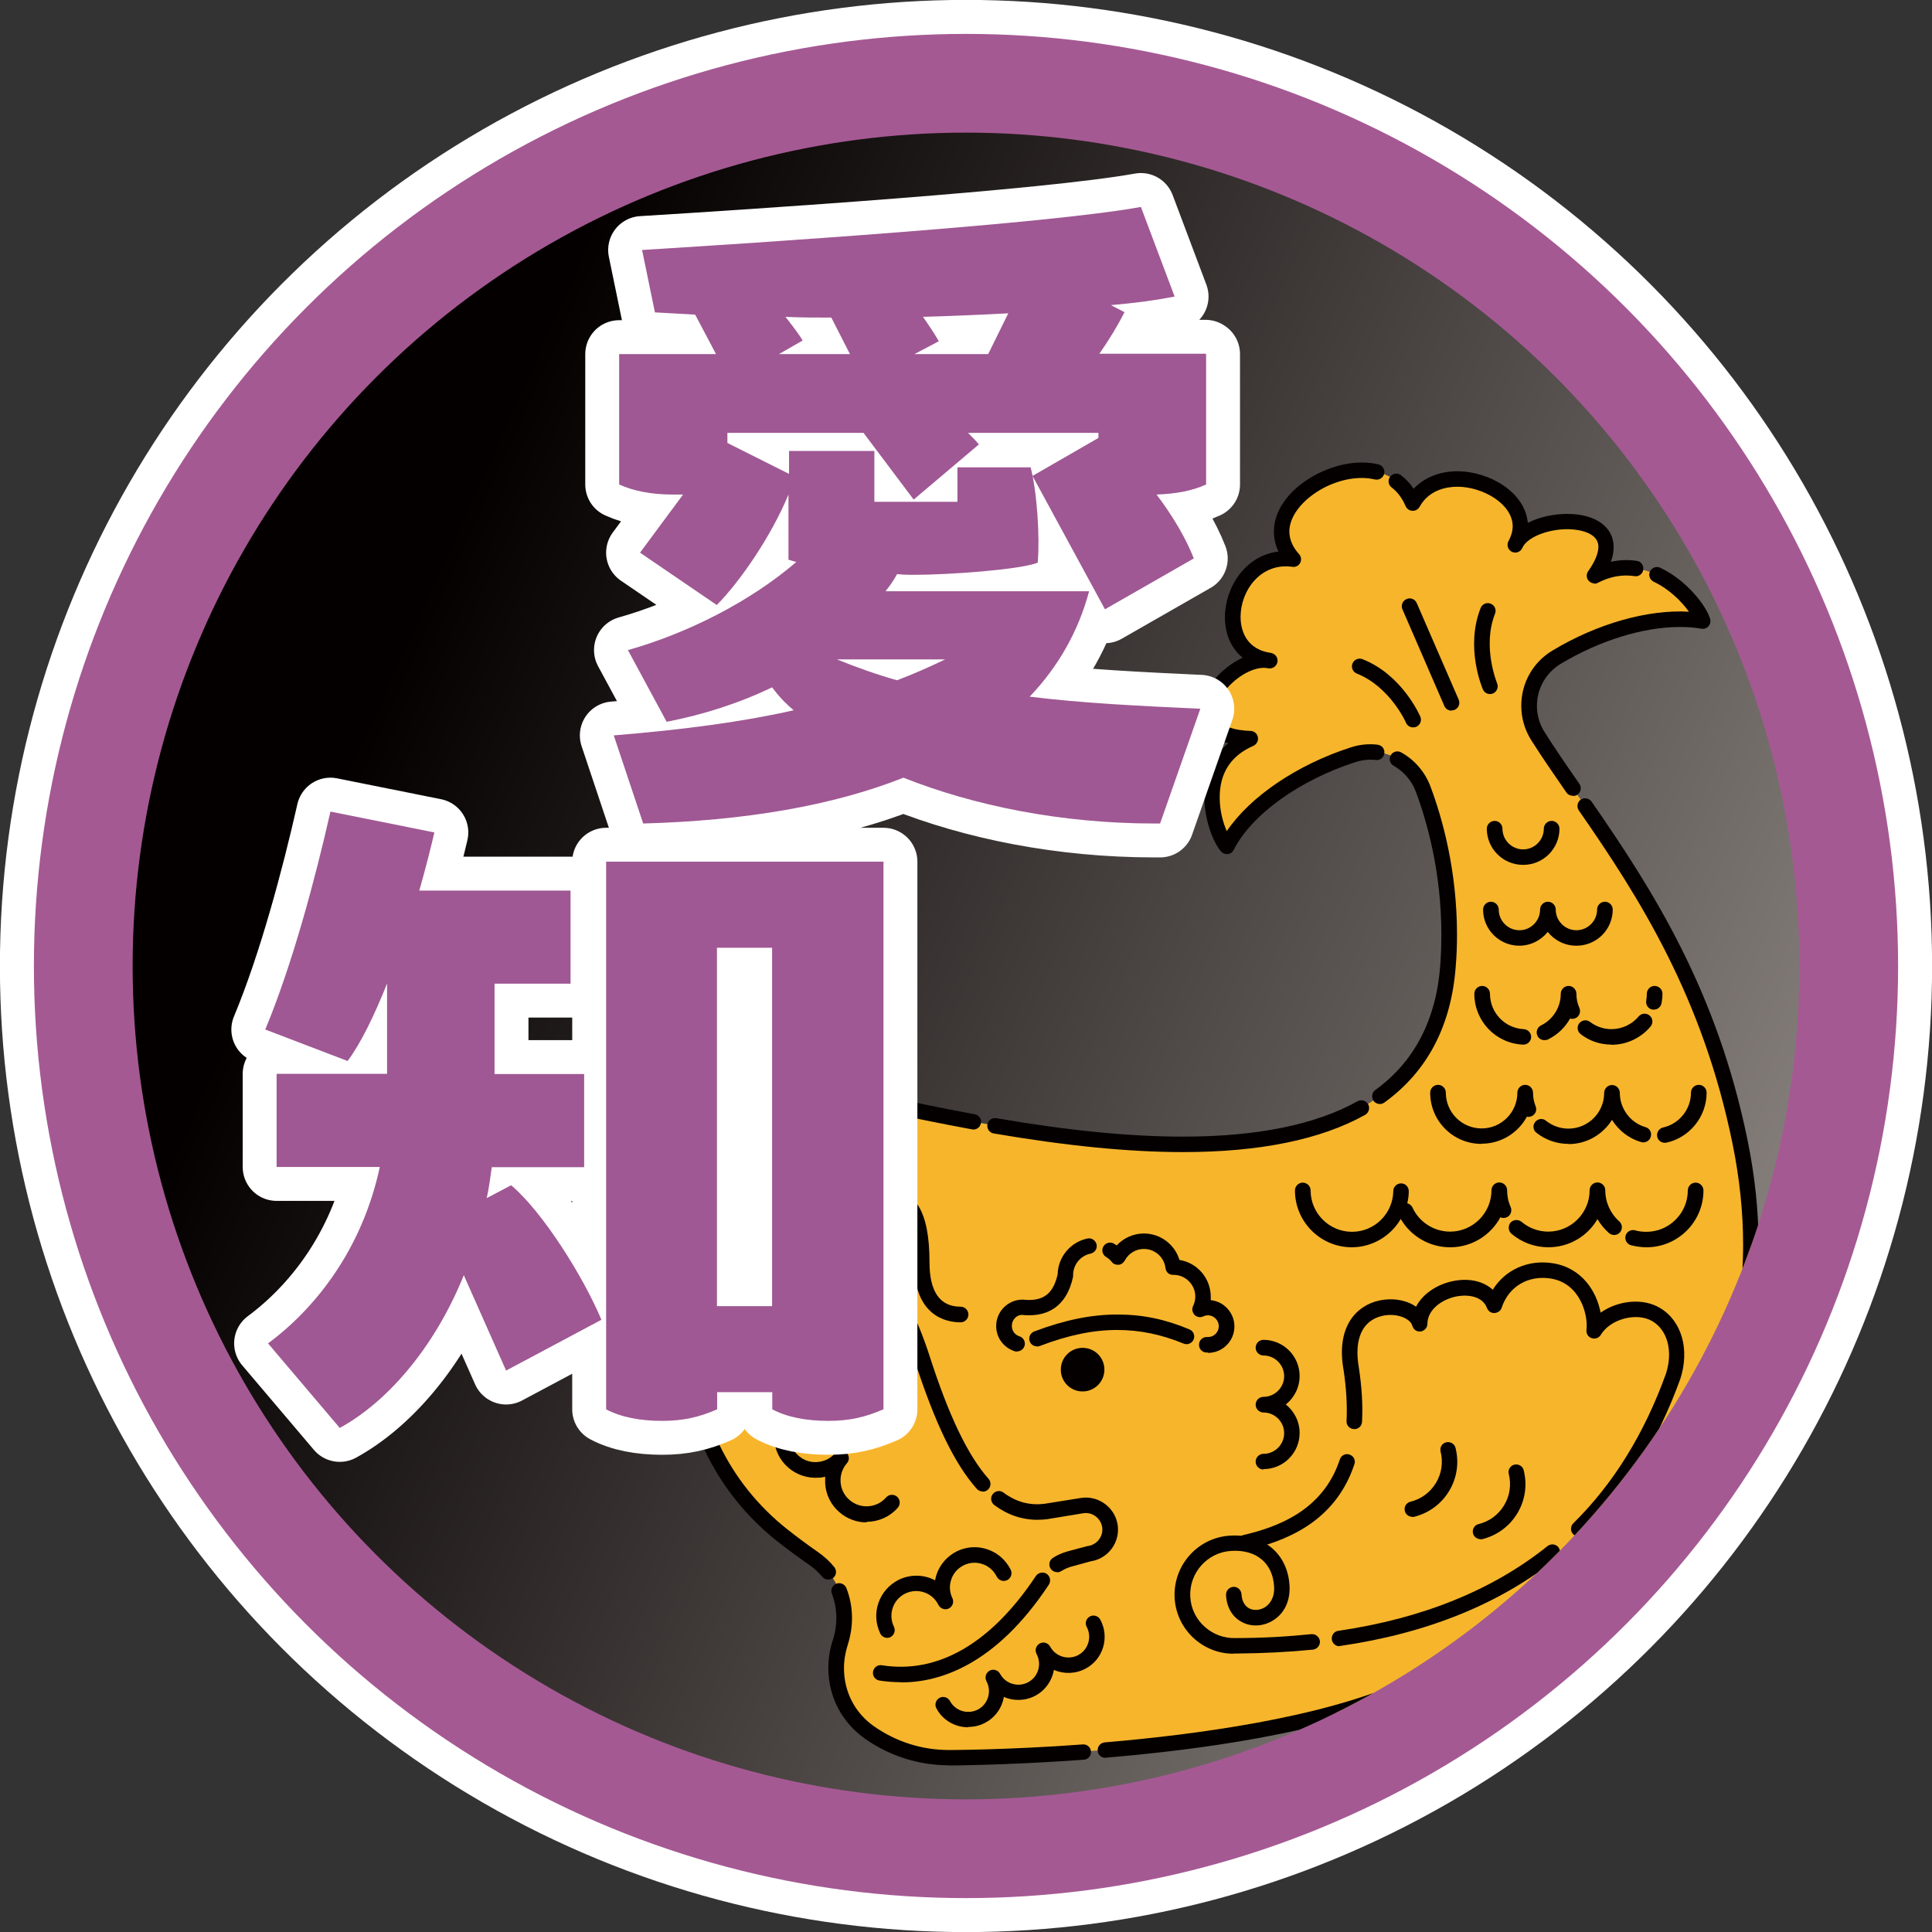<?xml version="1.0" encoding="UTF-8"?>
<svg id="b" data-name="レイヤー_2" xmlns="http://www.w3.org/2000/svg" xmlns:xlink="http://www.w3.org/1999/xlink" viewBox="0 0 103.72 103.72">
  <rect x="0" y="0" width="103.72" height="103.72" fill="#333333" stroke="none"/>
  <defs>
    <linearGradient id="d" data-name="名称未設定グラデーション 7" x1="108.78" y1="77.65" x2="20.21" y2="37.52" gradientUnits="userSpaceOnUse">
      <stop offset="0" stop-color="#a09994"/>
      <stop offset="1" stop-color="#040000"/>
    </linearGradient>
    <clipPath id="e">
      <circle cx="51.86" cy="51.86" r="44.74" style="fill: none;"/>
    </clipPath>
  </defs>
  <g id="c" data-name="moji">
    <g>
      <circle cx="51.86" cy="51.86" r="50.04" style="fill: #fff; stroke: #fff; stroke-miterlimit: 10; stroke-width: 3.65px;"/>
      <circle cx="51.86" cy="51.86" r="50.04" style="fill: #a55993;"/>
      <circle cx="51.86" cy="51.86" r="44.74" style="fill: url(#d);"/>
      <g style="clip-path: url(#e);">
        <g>
          <path d="M93.42,61.31c-2.2-10.75-7.74-16.83-10.87-21.79-.92-1.46-.45-3.36,1.02-4.25,2.72-1.63,5.71-2.3,7.83-1.92-.25-.91-2.76-4-5.8-2.44,2.54-3.59-3.42-3.51-4.25-1.66,1.56-2.82-3.95-5.06-5.5-2.25-1.73-4.11-9.23-.13-6.41,3.03-3.37-.48-4.64,4.96-1.26,5.45-2.11-.46-5.67,3.97-1.04,4.17-3.15,1.36-1.92,5.06-1.27,5.78.96-1.91,3.53-3.87,6.79-4.93,1.54-.5,3.19.33,3.75,1.84.87,2.31,1.63,5.66,1.33,9.51-1.26,16.44-30.55,6.72-34.2,6.72s-6.61,2.96-6.61,6.61v6.72c0,4.08,1.86,7.95,5.05,10.49.56.44,1.13.87,1.69,1.26,1.46,1,1.99,2.83,1.44,4.51-.55,1.69-.08,3.68,1.59,4.85,1.2.84,2.66,1.33,4.24,1.33,0,0,16.23,0,24.51-3.71,7.29-3.26,21.6-11.56,17.96-29.34Z" style="fill: #f7b52c;"/>
          <g>
            <path d="M50.94,94.77c-1.61,0-3.16-.49-4.48-1.41-1.26-.88-1.99-2.27-1.99-3.81,0-.51.08-1.02.24-1.5.13-.39.19-.79.19-1.19,0-.45-.08-.89-.24-1.3-.08-.21.02-.45.24-.54.21-.08.45.02.54.24.2.51.3,1.05.3,1.6,0,.49-.08.98-.23,1.45-.13.41-.2.82-.2,1.25,0,1.27.59,2.41,1.63,3.13,1.18.82,2.56,1.26,4,1.26.03,0,3.1,0,7.19-.3.23-.02.43.16.44.38.02.23-.16.43-.38.44-4.12.3-7.22.31-7.25.31ZM59.34,94.37c-.21,0-.4-.16-.41-.38-.02-.23.15-.43.38-.45,4.87-.41,11.59-1.31,15.98-3.27,1.09-.49,2.15-1.01,3.14-1.54.2-.11.45-.03.56.17.11.2.03.45-.17.56-1.01.54-2.08,1.07-3.19,1.56-4.5,2.01-11.32,2.93-16.25,3.34-.01,0-.02,0-.04,0ZM79.65,88.95c-.14,0-.28-.08-.36-.21-.11-.2-.04-.45.16-.57,6.67-3.8,11.04-8.6,12.98-14.26.07-.22.31-.33.53-.26.22.07.33.31.26.53-2.01,5.86-6.51,10.81-13.36,14.72-.06.04-.14.05-.21.05ZM44.46,84.8c-.12,0-.24-.05-.32-.15-.2-.25-.44-.46-.71-.65-.54-.37-1.12-.8-1.72-1.27-3.31-2.63-5.21-6.58-5.21-10.82v-4.78c0-.23.19-.42.42-.42s.42.19.42.42v4.78c0,3.99,1.78,7.69,4.9,10.17.58.46,1.15.88,1.67,1.24.33.23.63.5.88.81.14.18.12.44-.06.58-.08.06-.17.09-.26.09ZM93.17,73.33s-.08,0-.11-.02c-.22-.06-.35-.29-.29-.51.54-1.9.81-3.91.81-5.98,0-1.74-.19-3.57-.57-5.43-1.6-7.83-4.95-13.13-8.25-17.88-.13-.19-.08-.45.1-.58.19-.13.45-.08.58.1,3.35,4.83,6.75,10.2,8.38,18.19.39,1.91.59,3.8.59,5.59,0,2.15-.28,4.24-.84,6.21-.05.18-.22.3-.4.3ZM36.92,66.37c-.23,0-.42-.19-.42-.42v-.76c0-3.88,3.15-7.03,7.03-7.03.69,0,2.13.3,4.12.72,1.38.29,2.94.62,4.68.94.23.04.38.26.33.48-.04.23-.26.38-.48.33-1.75-.32-3.31-.65-4.7-.94-1.87-.39-3.35-.7-3.95-.7-3.42,0-6.2,2.78-6.2,6.2v.76c0,.23-.19.42-.42.42ZM63.52,61.85c-2.92,0-6.24-.33-10.17-1-.23-.04-.38-.25-.34-.48.04-.23.26-.38.48-.34,3.88.67,7.16.99,10.03.99,3.96,0,7.11-.64,9.36-1.9.2-.11.45-.04.57.16.11.2.04.45-.16.57-2.38,1.33-5.67,2-9.77,2ZM74.08,59.27c-.13,0-.26-.06-.34-.17-.13-.19-.09-.45.09-.58,2.09-1.51,3.27-3.76,3.49-6.69.04-.55.06-1.11.06-1.66,0-3.32-.75-6-1.37-7.67-.22-.59-.65-1.08-1.19-1.39-.2-.11-.27-.36-.16-.56.11-.2.36-.27.56-.16.72.4,1.28,1.05,1.57,1.82.65,1.73,1.43,4.52,1.43,7.96,0,.58-.02,1.16-.07,1.73-.24,3.18-1.53,5.63-3.83,7.29-.07.05-.16.08-.24.08ZM65.86,45.85c-.12,0-.23-.05-.31-.14-.37-.42-.89-1.6-.89-2.91,0-1.21.45-2.21,1.28-2.9-1.32-.38-1.49-1.25-1.49-1.66,0-.15.02-.32.06-.48.06-.22.28-.36.5-.3.22.06.36.28.3.5-.02.1-.04.19-.04.28,0,.8,1.17.98,1.87,1,.19,0,.36.15.39.34.04.19-.07.38-.24.46-1.2.52-1.81,1.45-1.81,2.77,0,.71.18,1.36.38,1.81,1.25-1.85,3.77-3.57,6.67-4.5.46-.15.96-.2,1.43-.14.23.03.39.23.36.46-.03.23-.23.39-.46.36-.36-.04-.73,0-1.08.11-3.02.97-5.6,2.83-6.55,4.72-.06.12-.18.21-.32.22-.02,0-.04,0-.05,0ZM84.43,42.72c-.13,0-.26-.06-.34-.18-.67-.97-1.32-1.91-1.89-2.81-.35-.56-.53-1.19-.53-1.84,0-1.23.63-2.35,1.7-2.98,2.38-1.43,5.1-2.2,7.3-2.07-.37-.52-1.03-1.2-1.89-1.61-.21-.1-.3-.35-.2-.55.1-.21.35-.3.55-.2,1.42.67,2.48,2.05,2.68,2.75.04.14,0,.29-.09.39-.1.11-.24.16-.38.13-.36-.06-.74-.09-1.15-.09-1.97,0-4.3.72-6.39,1.97-.81.49-1.29,1.33-1.29,2.27,0,.49.14.98.41,1.4.56.89,1.2,1.82,1.87,2.78.13.19.08.45-.1.58-.07.05-.15.07-.24.07ZM65.46,37.23c-.09,0-.18-.03-.26-.09-.18-.14-.21-.4-.07-.58.38-.48.95-.96,1.58-1.25-.6-.49-.95-1.25-.95-2.17,0-1.6,1.09-3.32,2.88-3.53-.17-.34-.25-.7-.25-1.07,0-2.05,2.58-3.71,4.72-3.71.31,0,.61.03.89.1.22.05.36.28.31.5s-.27.36-.5.31c-.22-.05-.46-.08-.7-.08-1.89,0-3.89,1.48-3.89,2.87,0,.42.17.83.52,1.22.12.13.14.32.06.47-.08.15-.25.24-.42.21-1.7-.24-2.78,1.28-2.78,2.69,0,.49.15,1.65,1.5,1.91.05,0,.11.02.16.03.22.05.36.26.32.48-.04.22-.25.37-.47.34-.05,0-.09-.01-.14-.02-.66-.07-1.58.44-2.19,1.2-.08.1-.2.16-.32.16ZM85.6,31.32c-.12,0-.23-.05-.31-.14-.13-.14-.14-.36-.03-.51.36-.51.55-.96.55-1.31,0-.9-1.39-.95-1.66-.95-1.04,0-2.06.4-2.38.92-.02.04-.04.08-.06.12-.11.2-.35.27-.55.17-.2-.1-.28-.34-.19-.54.02-.05.05-.09.07-.14.11-.23.17-.46.17-.68,0-1.2-1.6-2.13-2.97-2.13-.53,0-1.51.14-2.03,1.08-.08.14-.22.22-.39.21-.16,0-.3-.11-.36-.25-.18-.42-.43-.76-.75-1-.18-.14-.22-.4-.08-.58.14-.18.4-.22.58-.08.26.2.49.44.68.73.57-.6,1.39-.94,2.34-.94,1.73,0,3.65,1.13,3.79,2.77.64-.33,1.43-.48,2.12-.48,1.52,0,2.49.7,2.49,1.78,0,.25-.05.51-.15.79.46-.1.93-.12,1.39-.05.23.03.38.24.35.47s-.24.39-.47.35c-.66-.1-1.32.02-1.97.36-.06.03-.13.05-.19.05Z" style="fill: #040000;"/>
            <path d="M77.92,38.15c-.16,0-.31-.09-.38-.25l-2.25-5.19c-.09-.21,0-.45.22-.55.21-.09.46,0,.55.22l2.25,5.18c.09.21,0,.45-.22.55-.05.02-.11.03-.16.03Z" style="fill: #040000;"/>
            <path d="M75.86,39.05c-.16,0-.31-.09-.38-.25,0-.02-.86-1.93-2.64-2.64-.21-.08-.32-.33-.23-.54.08-.21.33-.32.54-.23,2.11.83,3.06,2.99,3.1,3.08.09.21,0,.45-.22.55-.05.02-.11.03-.17.03Z" style="fill: #040000;"/>
            <path d="M79.99,37.26c-.16,0-.31-.09-.38-.25-.04-.09-.96-2.26-.12-4.37.08-.21.33-.32.54-.23.21.08.32.33.23.54-.7,1.78.11,3.71.11,3.73.09.21,0,.45-.22.55-.05.02-.11.03-.16.03Z" style="fill: #040000;"/>
            <circle cx="41.8" cy="63.23" r=".68" style="fill: #040000;"/>
            <circle cx="44.68" cy="63.23" r=".68" style="fill: #040000;"/>
            <path d="M59.29,73.53c0,.64-.52,1.17-1.17,1.17s-1.17-.52-1.17-1.17.52-1.17,1.17-1.17,1.17.52,1.17,1.17Z" style="fill: #040000;"/>
            <path d="M64.84,72.61h-.08c-.23-.01-.41-.21-.39-.44.01-.23.21-.41.44-.39h.04c.32,0,.58-.26.58-.58,0-.41-.43-.72-.83-.53-.16.08-.35.04-.47-.08-.12-.13-.16-.32-.08-.47.08-.17.12-.34.12-.51,0-.65-.53-1.17-1.17-1.17-.23.02-.4-.14-.43-.36-.07-.59-.57-1.03-1.16-1.03-.43,0-.83.24-1.03.63-.07.12-.19.21-.33.22-.14.01-.28-.04-.36-.15-.09-.11-.19-.2-.31-.27-.2-.12-.26-.38-.14-.57.12-.2.38-.26.57-.14.05.03.09.06.14.09.37-.4.9-.64,1.46-.64.89,0,1.66.59,1.91,1.42.95.15,1.68.98,1.68,1.98,0,.06,0,.12,0,.18.71.07,1.27.68,1.27,1.41,0,.78-.63,1.42-1.42,1.42ZM54.59,72.56s-.08,0-.12-.02c-.59-.19-.99-.73-.99-1.35,0-.78.63-1.42,1.42-1.42.15.01.25.02.35.02.85,0,1.32-.43,1.53-1.38.02-.93.69-1.73,1.6-1.92.22-.05.44.1.49.32.05.23-.1.44-.32.49-.54.11-.94.59-.94,1.15,0,.03,0,.06,0,.08-.36,1.72-1.48,2.08-2.35,2.08-.13,0-.26,0-.4-.02-.28,0-.54.26-.54.59,0,.26.16.48.41.56.22.07.34.3.27.52-.06.18-.22.29-.4.29ZM55.67,72.28c-.17,0-.33-.1-.39-.27-.08-.21.03-.45.24-.53,1.65-.62,3.07-.91,4.46-.91s2.59.26,3.88.8c.21.09.31.33.22.54-.09.21-.33.31-.54.22-1.19-.49-2.35-.73-3.56-.73-1.29,0-2.61.27-4.16.86-.05.02-.1.03-.15.03Z" style="fill: #040000;"/>
            <path d="M67.83,78.89c-.23,0-.42-.19-.42-.42s.19-.42.42-.42c.61,0,1.11-.5,1.11-1.11s-.5-1.11-1.11-1.11c-.23,0-.42-.19-.42-.42s.19-.42.42-.42c.61,0,1.11-.5,1.11-1.11s-.5-1.11-1.11-1.11c-.23,0-.42-.19-.42-.42s.19-.42.42-.42c1.07,0,1.94.87,1.94,1.94,0,.62-.29,1.17-.74,1.53.45.36.74.91.74,1.53,0,1.07-.87,1.94-1.94,1.94Z" style="fill: #040000;"/>
            <path d="M47.63,87.93c-.15,0-.3-.09-.37-.23-.25-.52-.29-1.1-.1-1.65.19-.55.58-.98,1.09-1.24.64-.31,1.37-.28,1.95.03.02-.11.05-.22.08-.32.19-.55.58-.98,1.09-1.24.52-.25,1.1-.29,1.65-.1.55.19.98.58,1.24,1.09.1.21.02.45-.19.56-.21.1-.45.02-.56-.19-.16-.32-.43-.56-.76-.67-.34-.12-.7-.09-1.01.06-.32.16-.56.43-.67.76-.12.34-.09.7.06,1.01.03.06.04.12.04.18,0,.15-.09.3-.23.37-.21.1-.45.02-.56-.19-.32-.66-1.12-.93-1.78-.61-.66.32-.93,1.12-.61,1.78.1.21.02.45-.19.56-.06.03-.12.04-.18.04Z" style="fill: #040000;"/>
            <path d="M84.62,50.77c-.62,0-1.17-.29-1.53-.74-.36.45-.91.74-1.53.74-1.07,0-1.94-.87-1.94-1.94,0-.23.19-.42.42-.42s.42.19.42.42c0,.61.5,1.11,1.11,1.11s1.11-.5,1.11-1.11c0-.23.19-.42.42-.42s.42.19.42.42c0,.61.5,1.11,1.11,1.11s1.11-.5,1.11-1.11c0-.23.19-.42.42-.42s.42.19.42.42c0,1.07-.87,1.94-1.94,1.94Z" style="fill: #040000;"/>
            <path d="M81.76,46.43c-1.07,0-1.94-.87-1.94-1.94,0-.23.19-.42.42-.42s.42.19.42.42c0,.61.5,1.11,1.11,1.11s1.11-.5,1.11-1.11c0-.23.19-.42.42-.42s.42.19.42.42c0,1.07-.87,1.94-1.94,1.94Z" style="fill: #040000;"/>
            <path d="M86.51,56.08c-.6,0-1.17-.19-1.65-.56-.18-.14-.22-.4-.08-.58.14-.18.4-.22.58-.08.33.25.73.39,1.15.39.56,0,1.1-.25,1.46-.68.15-.18.41-.2.59-.05.18.15.2.41.05.59-.52.62-1.29.98-2.1.98ZM81.77,56.08s-.01,0-.02,0c-1.46-.07-2.6-1.27-2.6-2.73,0-.23.19-.42.42-.42s.42.19.42.42c0,1.02.8,1.85,1.81,1.9.23.01.41.21.4.43-.01.22-.19.4-.41.4ZM82.91,55.84c-.15,0-.3-.08-.37-.23-.1-.21-.02-.45.19-.56.65-.32,1.06-.98,1.06-1.7,0-.23.19-.42.42-.42s.42.19.42.42c0,.27.05.52.16.76.09.21,0,.46-.21.55-.09.04-.2.05-.29.02-.26.47-.67.87-1.18,1.12-.06.03-.12.04-.18.04ZM88.79,54.2s-.05,0-.08,0c-.23-.04-.37-.26-.33-.49.02-.12.03-.24.03-.36,0-.23.19-.42.42-.42s.42.19.42.42c0,.17-.02.35-.05.51-.04.2-.21.34-.41.34Z" style="fill: #040000;"/>
            <path d="M84.2,61.41c-.62,0-1.23-.21-1.72-.6-.18-.14-.21-.4-.06-.58.14-.18.41-.21.58-.06.34.27.76.42,1.2.42,1.06,0,1.92-.86,1.92-1.92,0-.23.19-.42.42-.42s.42.19.42.42c0,.85.57,1.61,1.38,1.84.22.06.35.29.28.52-.06.22-.3.35-.52.28-.66-.19-1.21-.63-1.56-1.19-.49.78-1.35,1.3-2.33,1.3ZM79.53,61.41c-1.52,0-2.75-1.23-2.75-2.75,0-.23.19-.42.42-.42s.42.19.42.42c0,1.06.86,1.92,1.92,1.92s1.92-.86,1.92-1.92c0-.23.19-.42.42-.42s.42.19.42.42c0,.25.05.5.14.73.09.21-.01.45-.23.54-.08.03-.17.04-.24.02-.46.86-1.38,1.45-2.42,1.45ZM89.37,61.35c-.19,0-.36-.13-.4-.32-.05-.22.09-.45.31-.5.87-.19,1.5-.98,1.5-1.87,0-.23.19-.42.42-.42h0c.23,0,.42.19.42.42,0,1.28-.9,2.4-2.14,2.68-.03,0-.06.01-.09.01Z" style="fill: #040000;"/>
            <path d="M46.52,75.04c-.52,0-1.04-.18-1.46-.55-.45-.39-.72-.93-.76-1.53,0-.12,0-.25,0-.37-.12.03-.24.05-.36.05-.59.04-1.17-.15-1.62-.54-.45-.39-.72-.93-.76-1.53,0-.12,0-.25,0-.37-.12.03-.24.05-.36.05-.6.04-1.17-.15-1.62-.54-.45-.39-.72-.93-.76-1.53-.04-.59.15-1.17.54-1.62.15-.17.41-.19.59-.04.17.15.19.41.04.59-.25.28-.37.64-.34,1.01.03.37.19.71.48.96.58.51,1.47.45,1.97-.13.15-.17.41-.19.59-.04.09.08.14.2.14.31,0,.1-.03.19-.1.27-.25.28-.37.64-.34,1.01.03.37.19.71.48.96.28.25.64.37,1.01.34.37-.03.71-.19.96-.48.15-.17.41-.19.59-.04.09.08.14.2.14.31,0,.1-.03.19-.1.27-.25.28-.37.64-.34,1.01.03.37.19.71.48.96.58.51,1.47.45,1.97-.13.15-.17.41-.19.59-.04.17.15.19.41.04.59-.44.5-1.06.76-1.68.76Z" style="fill: #040000;"/>
            <path d="M46.52,81.73c-.52,0-1.04-.18-1.46-.55-.45-.39-.72-.93-.76-1.53,0-.12,0-.25,0-.37-.12.03-.24.05-.36.05-.59.04-1.17-.15-1.62-.54-.45-.39-.72-.93-.76-1.53,0-.12,0-.25,0-.37-.12.03-.24.05-.36.05-.6.04-1.17-.15-1.62-.54-.45-.39-.72-.93-.76-1.53-.04-.59.15-1.17.54-1.62.15-.17.41-.19.59-.04.17.15.19.41.04.59-.25.28-.37.64-.34,1.01.03.37.19.71.48.96.58.51,1.47.45,1.97-.13.15-.17.41-.19.59-.04.09.08.14.2.14.31,0,.1-.03.19-.1.27-.25.28-.37.64-.34,1.01.03.37.19.71.48.96.28.25.64.37,1.01.34.37-.03.71-.19.96-.48.15-.17.41-.19.59-.04.09.08.14.2.14.31,0,.1-.03.19-.1.27-.51.58-.45,1.47.13,1.97.58.51,1.47.45,1.97-.13.15-.17.41-.19.59-.04.17.15.19.41.04.59-.44.5-1.06.76-1.68.76Z" style="fill: #040000;"/>
            <path d="M51.98,92.73c-.19,0-.38-.03-.56-.08-.5-.15-.91-.48-1.15-.94-.11-.2-.03-.45.17-.56.2-.11.45-.03.56.17.29.54.97.74,1.51.45.54-.29.74-.97.45-1.51-.03-.06-.05-.13-.05-.2,0-.15.08-.29.22-.37.2-.11.45-.03.56.17.29.54.97.74,1.51.45.54-.29.74-.97.45-1.51-.03-.06-.05-.13-.05-.2,0-.15.08-.29.22-.37.2-.11.45-.03.56.17.29.54.97.74,1.51.45.54-.29.74-.97.45-1.51-.11-.2-.03-.45.17-.56.2-.11.45-.03.56.17.51.94.16,2.13-.79,2.63-.54.29-1.17.3-1.7.07-.1.57-.45,1.09-.99,1.38-.54.29-1.17.3-1.7.07-.01.08-.03.15-.05.23-.15.5-.48.91-.94,1.15-.29.16-.6.23-.92.23Z" style="fill: #040000;"/>
            <path d="M88.39,66.96c-.28,0-.56-.04-.83-.11-.22-.06-.35-.29-.29-.51.06-.22.29-.35.51-.29.2.06.4.08.61.08,1.22,0,2.22-1,2.22-2.22,0-.23.19-.42.42-.42s.42.19.42.42c0,1.68-1.37,3.05-3.05,3.05ZM83.12,66.96c-.73,0-1.43-.26-1.98-.73-.17-.15-.19-.41-.05-.59.15-.17.41-.19.59-.05.4.34.91.53,1.44.53,1.22,0,2.22-1,2.22-2.22,0-.23.19-.42.42-.42s.42.19.42.42c0,.64.27,1.24.75,1.67.17.15.19.41.04.59-.15.17-.41.19-.59.04-.25-.22-.45-.47-.62-.75-.53.91-1.51,1.51-2.64,1.51ZM77.84,66.96c-1.09,0-2.1-.59-2.64-1.52-.53.91-1.52,1.52-2.63,1.52-1.68,0-3.05-1.37-3.05-3.05,0-.23.19-.42.42-.42s.42.19.42.42c0,1.22,1,2.22,2.22,2.22s2.2-.98,2.22-2.19c0-.23.19-.41.42-.41h0c.23,0,.41.19.41.42,0,.22-.03.44-.08.65.12.03.23.11.28.23.36.78,1.15,1.29,2.02,1.29,1.22,0,2.22-1,2.22-2.22,0-.23.19-.42.42-.42s.42.19.42.42c0,.31.06.61.19.9.09.21,0,.46-.21.55-.11.05-.24.05-.34,0-.52.96-1.53,1.61-2.69,1.61Z" style="fill: #040000;"/>
            <path d="M51.57,70.99c-.75,0-2.5-.31-2.5-3.22s-.83-3.14-1.62-3.14c-.23,0-.42-.19-.42-.42s.19-.42.42-.42c1.69,0,2.45,1.23,2.45,3.97,0,1.59.56,2.39,1.67,2.39.23,0,.42.19.42.42s-.19.42-.42.42Z" style="fill: #040000;"/>
            <path d="M66.21,88.78c-1.65,0-3.06-1.31-3.15-3-.09-1.75,1.25-3.25,3-3.34,1.8-.1,3.07.98,3.17,2.69.04.79-.26,1.46-.85,1.84-.52.34-1.17.39-1.69.12-.52-.26-.84-.8-.87-1.46-.01-.23.16-.42.39-.44.22-.02.42.16.44.39.02.37.17.64.42.77.26.13.59.1.86-.08.19-.13.51-.44.47-1.1-.07-1.25-.95-1.99-2.29-1.91-1.29.07-2.28,1.18-2.21,2.47.07,1.29,1.19,2.27,2.47,2.21,1.41,0,2.76-.08,4.03-.21.22-.02.43.14.46.37.02.23-.14.43-.37.46-1.3.13-2.67.2-4.09.21-.06,0-.11,0-.17,0Z" style="fill: #040000;"/>
            <path d="M71.91,88.38c-.2,0-.38-.15-.41-.36-.03-.23.12-.44.35-.47,4.52-.66,8.29-2.19,11.23-4.55.18-.14.44-.11.58.06.14.18.11.44-.06.58-3.05,2.45-6.96,4.04-11.63,4.72-.02,0-.04,0-.06,0Z" style="fill: #040000;"/>
            <path d="M84.76,82.49c-.11,0-.21-.04-.3-.12-.16-.16-.16-.43,0-.59,2.15-2.11,3.82-4.82,4.98-8.04.38-1.19.09-2.32-.73-2.81-.84-.5-2.26-.12-2.77.73-.1.17-.3.24-.49.18-.19-.06-.3-.25-.28-.44.1-.84-.36-2.51-1.91-2.76-1.21-.2-2.27.43-2.64,1.56-.05.17-.21.28-.39.29-.18.01-.34-.1-.4-.27-.24-.63-1-.73-1.59-.63-.79.14-1.6.69-1.61,1.48,0,.21-.16.38-.36.41-.21.03-.4-.11-.45-.31-.1-.38-.83-.7-1.6-.53-1.08.24-1.54,1.25-1.27,2.78.16,1.05.22,2.03.17,2.91-.01.23-.2.41-.44.39-.23-.01-.41-.21-.39-.44.04-.82-.01-1.74-.16-2.73-.42-2.35.71-3.47,1.91-3.73.74-.16,1.48-.02,1.98.33.4-.77,1.26-1.25,2.07-1.39.83-.15,1.57.04,2.05.48.66-1.07,1.9-1.64,3.24-1.42,1.54.25,2.33,1.5,2.55,2.65.92-.65,2.26-.81,3.19-.25,1.16.69,1.6,2.22,1.09,3.8-1.21,3.35-2.95,6.16-5.18,8.36-.08.08-.19.12-.29.12Z" style="fill: #040000;"/>
            <path d="M66.84,83.23c-.19,0-.36-.13-.4-.32-.05-.22.09-.45.31-.5,1.79-.42,4.27-1.29,5.18-4.06.07-.22.31-.34.52-.26.22.07.34.31.26.52-1.05,3.17-3.8,4.15-5.78,4.61-.03,0-.06.01-.09.01Z" style="fill: #040000;"/>
            <path d="M79.48,82.63c-.19,0-.36-.13-.4-.31-.06-.22.08-.45.3-.5.58-.14,1.06-.5,1.37-1.01.31-.51.39-1.11.25-1.68-.06-.22.08-.45.3-.5.22-.05.45.08.5.3.2.79.08,1.61-.34,2.31-.42.7-1.09,1.19-1.88,1.39-.03,0-.07.01-.1.01Z" style="fill: #040000;"/>
            <path d="M75.82,81.43c-.19,0-.36-.13-.4-.31-.06-.22.08-.45.3-.5.58-.14,1.06-.5,1.37-1.01.31-.51.39-1.11.25-1.68-.06-.22.08-.45.3-.5.22-.05.45.08.5.3.2.79.08,1.61-.34,2.31-.42.7-1.09,1.19-1.88,1.39-.03,0-.07.01-.1.01Z" style="fill: #040000;"/>
            <path d="M48.37,90.31h0c-.38,0-.78-.03-1.16-.09-.23-.04-.38-.25-.34-.48.04-.23.25-.38.48-.34,3.01.48,5.87-1.19,8.26-4.79.13-.19.39-.24.58-.12.19.13.24.38.12.58-2.87,4.34-5.89,5.25-7.92,5.25ZM56.75,84.4c-.14,0-.27-.07-.35-.19-.12-.19-.07-.45.12-.57.24-.16.5-.27.78-.35l1.04-.28s.04,0,.06-.01c.44-.06.78-.44.78-.88,0-.06,0-.13-.02-.19-.1-.45-.54-.77-1.01-.69l-1.95.32c-.18.02-.35.03-.52.03-.81,0-1.59-.26-2.3-.79-.18-.14-.23-.4-.09-.58.14-.19.4-.23.58-.09.69.51,1.41.7,2.21.6l1.94-.31c.91-.15,1.77.46,1.96,1.33.03.12.04.25.04.37,0,.85-.63,1.58-1.47,1.7l-1.02.28c-.19.05-.38.14-.55.24-.07.05-.15.07-.23.07ZM52.75,80.07c-.11,0-.23-.05-.31-.14-1.2-1.35-2.25-3.54-3.33-6.87-.33-1.03-.71-1.97-1.14-2.79-.11-.2-.03-.45.18-.56.2-.11.45-.03.56.18.45.86.85,1.84,1.2,2.92,1.02,3.18,2.05,5.33,3.16,6.58.15.17.14.43-.04.59-.08.07-.18.1-.27.1ZM47.75,69.48c-.14,0-.27-.07-.35-.19-2-3.11-4.84-4.35-8.7-3.78-.22.03-.44-.12-.47-.35-.03-.23.12-.44.35-.47,4.16-.61,7.37.79,9.52,4.16.12.19.07.45-.13.57-.07.04-.15.07-.22.07Z" style="fill: #040000;"/>
          </g>
        </g>
      </g>
      <path d="M64.75,19.01v7c-.77.35-1.62.5-2.66.54.85,1.12,1.58,2.35,2,3.43l-4.77,2.73-3.89-7.16,3.54-2.04v-.27h-7c.27.27.46.46.58.62l-3.5,2.96-2.69-3.58h-7.31v.54l3.31,1.66v-1.23h4.58v2.73h4.46v-1.85h3.93c.35,1.35.5,3.77.38,5.12-1,.38-4.77.65-6.66.65-.23,0-.54,0-.89-.04-.19.35-.38.62-.62.92h10.93c-.58,2.16-1.65,4.04-3.19,5.66,2.81.35,5.93.5,9.16.65l-2.16,6.16h-.31c-5,0-9.7-.96-13.47-2.46-3.77,1.5-8.5,2.31-13.97,2.46l-1.58-4.73c3.77-.31,6.93-.73,9.66-1.35-.46-.38-.85-.81-1.16-1.23-1.77.85-3.66,1.46-5.66,1.85l-2.08-3.85c3.16-.89,6.54-2.58,9.04-4.73l-.42-.12v-3.5c-.92,2.23-2.62,4.7-3.85,5.93l-4.12-2.81,2.31-3.12h-.54c-1.15,0-2.12-.19-2.89-.54v-7h5.2l-1.12-2.12-2.16-.12-.69-3.35c6.16-.38,21.67-1.39,26.78-2.31l1.81,4.81c-.96.19-2.12.35-3.42.46l.73.38c-.35.69-.81,1.46-1.35,2.23h5.7ZM41.82,19.01h3.81l-1-1.96c-.81,0-1.66,0-2.46-.04.42.54.77,1,.92,1.27l-1.27.73ZM44.93,35.4c1.04.42,2.12.81,3.23,1.12.92-.35,1.77-.73,2.58-1.12h-5.81ZM49.09,19.01h3.96l1.08-2.19c-1.46.08-3.16.15-4.58.19.38.54.65.96.85,1.31l-1.31.69Z" style="fill: #fff; stroke: #fff; stroke-linejoin: round; stroke-width: 3.64px;"/>
      <path d="M32.29,70.85l-5.12,2.73-2.27-5.12c-1.62,4-4.19,6.85-6.66,8.2l-3.85-4.54c2.5-1.85,5.04-5,6-9.47h-5.54v-5h5.93v-4.85c-.69,1.73-1.42,3.23-2.12,4.16l-4.42-1.69c1.46-3.5,2.69-8.12,3.5-11.7l5.58,1.12c-.19.81-.46,1.89-.81,3.12h8.12v5h-4.08v4.85h4.81v5h-4.96c-.08.58-.15,1.12-.27,1.66l1.31-.69c1.69,1.42,3.89,4.93,4.85,7.23ZM47.42,75.66c-.96.42-1.81.62-2.96.62s-2.19-.19-3-.62v-.92h-2.96v.92c-.96.42-1.81.62-2.96.62s-2.19-.19-3-.62v-29.4h14.89v29.4ZM41.45,70.12v-19.24h-2.96v19.24h2.96Z" style="fill: #fff; stroke: #fff; stroke-linejoin: round; stroke-width: 3.64px;"/>
      <path d="M64.75,19.01v7c-.77.35-1.62.5-2.66.54.85,1.12,1.58,2.35,2,3.43l-4.77,2.73-3.89-7.16,3.54-2.04v-.27h-7c.27.27.46.46.58.62l-3.5,2.96-2.69-3.58h-7.31v.54l3.31,1.66v-1.23h4.58v2.73h4.46v-1.85h3.93c.35,1.35.5,3.77.38,5.12-1,.38-4.77.65-6.66.65-.23,0-.54,0-.89-.04-.19.35-.38.62-.62.92h10.93c-.58,2.16-1.65,4.04-3.19,5.66,2.81.35,5.93.5,9.16.65l-2.16,6.16h-.31c-5,0-9.7-.96-13.47-2.46-3.77,1.5-8.5,2.31-13.97,2.46l-1.58-4.73c3.77-.31,6.93-.73,9.66-1.35-.46-.38-.85-.81-1.16-1.23-1.77.85-3.66,1.46-5.66,1.85l-2.08-3.85c3.16-.89,6.54-2.58,9.04-4.73l-.42-.12v-3.5c-.92,2.23-2.62,4.7-3.85,5.93l-4.12-2.81,2.31-3.12h-.54c-1.15,0-2.12-.19-2.89-.54v-7h5.2l-1.12-2.12-2.16-.12-.69-3.35c6.16-.38,21.67-1.39,26.78-2.31l1.81,4.81c-.96.19-2.12.35-3.42.46l.73.38c-.35.69-.81,1.46-1.35,2.23h5.7ZM41.82,19.01h3.81l-1-1.96c-.81,0-1.66,0-2.46-.04.42.54.77,1,.92,1.27l-1.27.73ZM44.93,35.4c1.04.42,2.12.81,3.23,1.12.92-.35,1.77-.73,2.58-1.12h-5.81ZM49.09,19.01h3.96l1.08-2.19c-1.46.08-3.16.15-4.58.19.38.54.65.96.85,1.31l-1.31.69Z" style="fill: #9f5893;"/>
      <path d="M32.29,70.85l-5.12,2.73-2.27-5.12c-1.62,4-4.19,6.85-6.66,8.2l-3.85-4.54c2.5-1.85,5.04-5,6-9.47h-5.54v-5h5.93v-4.85c-.69,1.73-1.42,3.23-2.12,4.16l-4.42-1.69c1.46-3.5,2.69-8.12,3.5-11.7l5.58,1.12c-.19.81-.46,1.89-.81,3.12h8.12v5h-4.08v4.85h4.81v5h-4.96c-.08.58-.15,1.12-.27,1.66l1.31-.69c1.69,1.42,3.89,4.93,4.85,7.23ZM47.42,75.66c-.96.42-1.81.62-2.96.62s-2.19-.19-3-.62v-.92h-2.96v.92c-.96.42-1.81.62-2.96.62s-2.19-.19-3-.62v-29.4h14.89v29.4ZM41.45,70.12v-19.24h-2.96v19.24h2.96Z" style="fill: #9f5893;"/>
    </g>
  </g>
</svg>